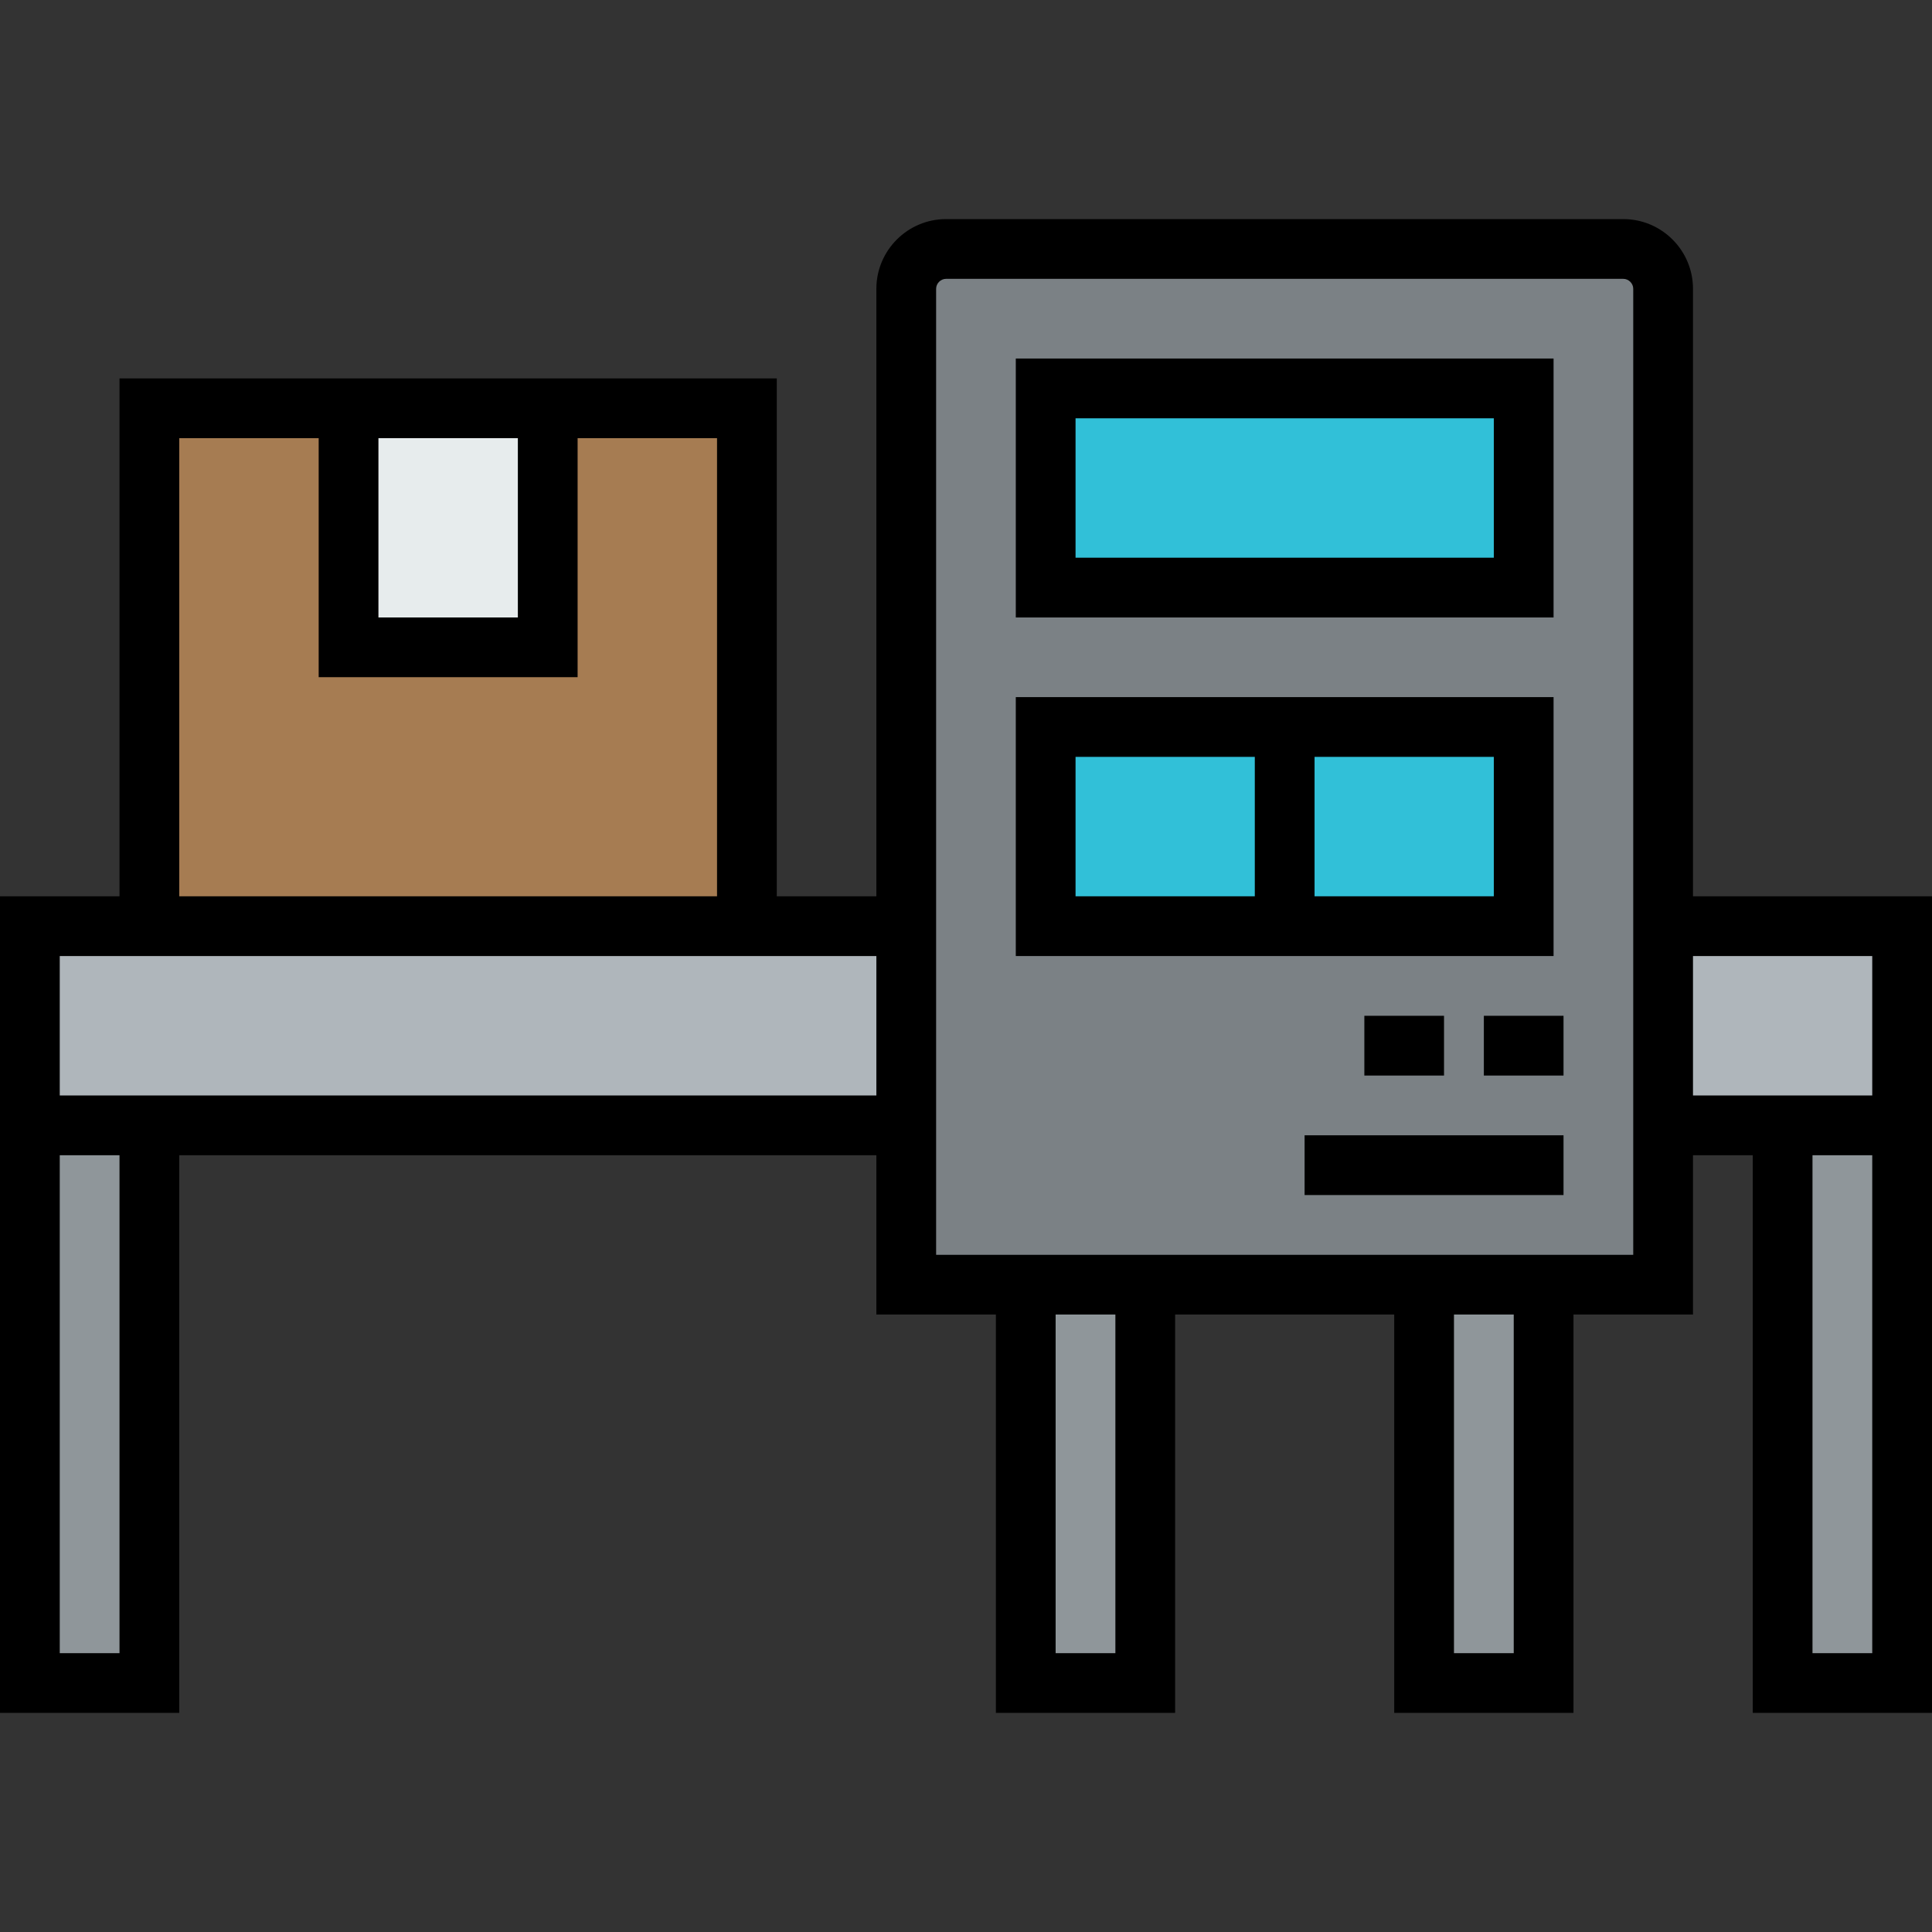 <?xml version="1.0" encoding="iso-8859-1"?>
<!-- Uploaded to: SVG Repo, www.svgrepo.com, Generator: SVG Repo Mixer Tools -->
<svg version="1.1" id="Layer_1" xmlns="http://www.w3.org/2000/svg" xmlns:xlink="http://www.w3.org/1999/xlink" 
	 viewBox="0 0 485 485" xml:space="preserve">
<rect x="0" y="0" width="485" height="485" fill="#333333" stroke="none"/>
<g id="XMLID_31_">
	<g>
		<g id="XMLID_65_">
			<g>
				<path style="fill:#7B8185;" d="M322.5,232.5h60v-50h-60h-60v50H322.5z M387.5,322.5h-30h-70h-30h-30v-40v-50v-160
					c0-5.5,4.5-10,10-10h170c5.5,0,10,4.5,10,10v160v50v40H387.5z M382.5,147.5v-50h-120v50H382.5z"/>
				<rect x="447.5" y="282.5" style="fill:#8F969A;" width="30" height="140"/>
				<polygon style="fill:#AFB6BB;" points="477.5,232.5 477.5,282.5 447.5,282.5 417.5,282.5 417.5,232.5 				"/>
				<rect x="357.5" y="322.5" style="fill:#8F969A;" width="30" height="100"/>
				<rect x="322.5" y="182.5" style="fill:#31C0D8;" width="60" height="50"/>
				<rect x="262.5" y="97.5" style="fill:#31C0D8;" width="120" height="50"/>
				<rect x="262.5" y="182.5" style="fill:#31C0D8;" width="60" height="50"/>
				<rect x="257.5" y="322.5" style="fill:#8F969A;" width="30" height="100"/>
				<polygon style="fill:#AFB6BB;" points="227.5,232.5 227.5,282.5 37.5,282.5 7.5,282.5 7.5,232.5 37.5,232.5 187.5,232.5 				"/>
				<polygon style="fill:#A67C52;" points="187.5,102.5 187.5,232.5 37.5,232.5 37.5,102.5 87.5,102.5 87.5,162.5 137.5,162.5 
					137.5,102.5 				"/>
				<rect x="87.5" y="102.5" style="fill:#E7ECED;" width="50" height="60"/>
				<rect x="7.5" y="282.5" style="fill:#8F969A;" width="30" height="140"/>
			</g>
			<g>
				<path d="M425,225V72.5c0-9.649-7.851-17.5-17.5-17.5h-170c-9.649,0-17.5,7.851-17.5,17.5V225h-25V95H30v130H0v205h45V290h175v40
					h30v100h45V330h55v100h45V330h30v-40h15v140h45V225H425z M95,110h35v45H95V110z M45,110h35v60h65v-60h35v115H45V110z M30,415H15
					V290h15V415z M15,275v-35h205v35H15z M280,415h-15v-85h15V415z M380,415h-15v-85h15V415z M410,315H235V72.5
					c0-1.355,1.145-2.5,2.5-2.5h170c1.355,0,2.5,1.145,2.5,2.5V315z M470,415h-15V290h15V415z M425,275v-35h45v35H425z"/>
				<path d="M390,90H255v65h135V90z M375,140H270v-35h105V140z"/>
				<path d="M390,175H255v65h135V175z M270,190h45v35h-45V190z M375,225h-45v-35h45V225z"/>
				<rect x="372.5" y="255" width="20" height="15"/>
				<rect x="342.5" y="255" width="20" height="15"/>
				<rect x="327.5" y="285" width="65" height="15"/>
			</g>
		</g>
	</g>
</g>
</svg>